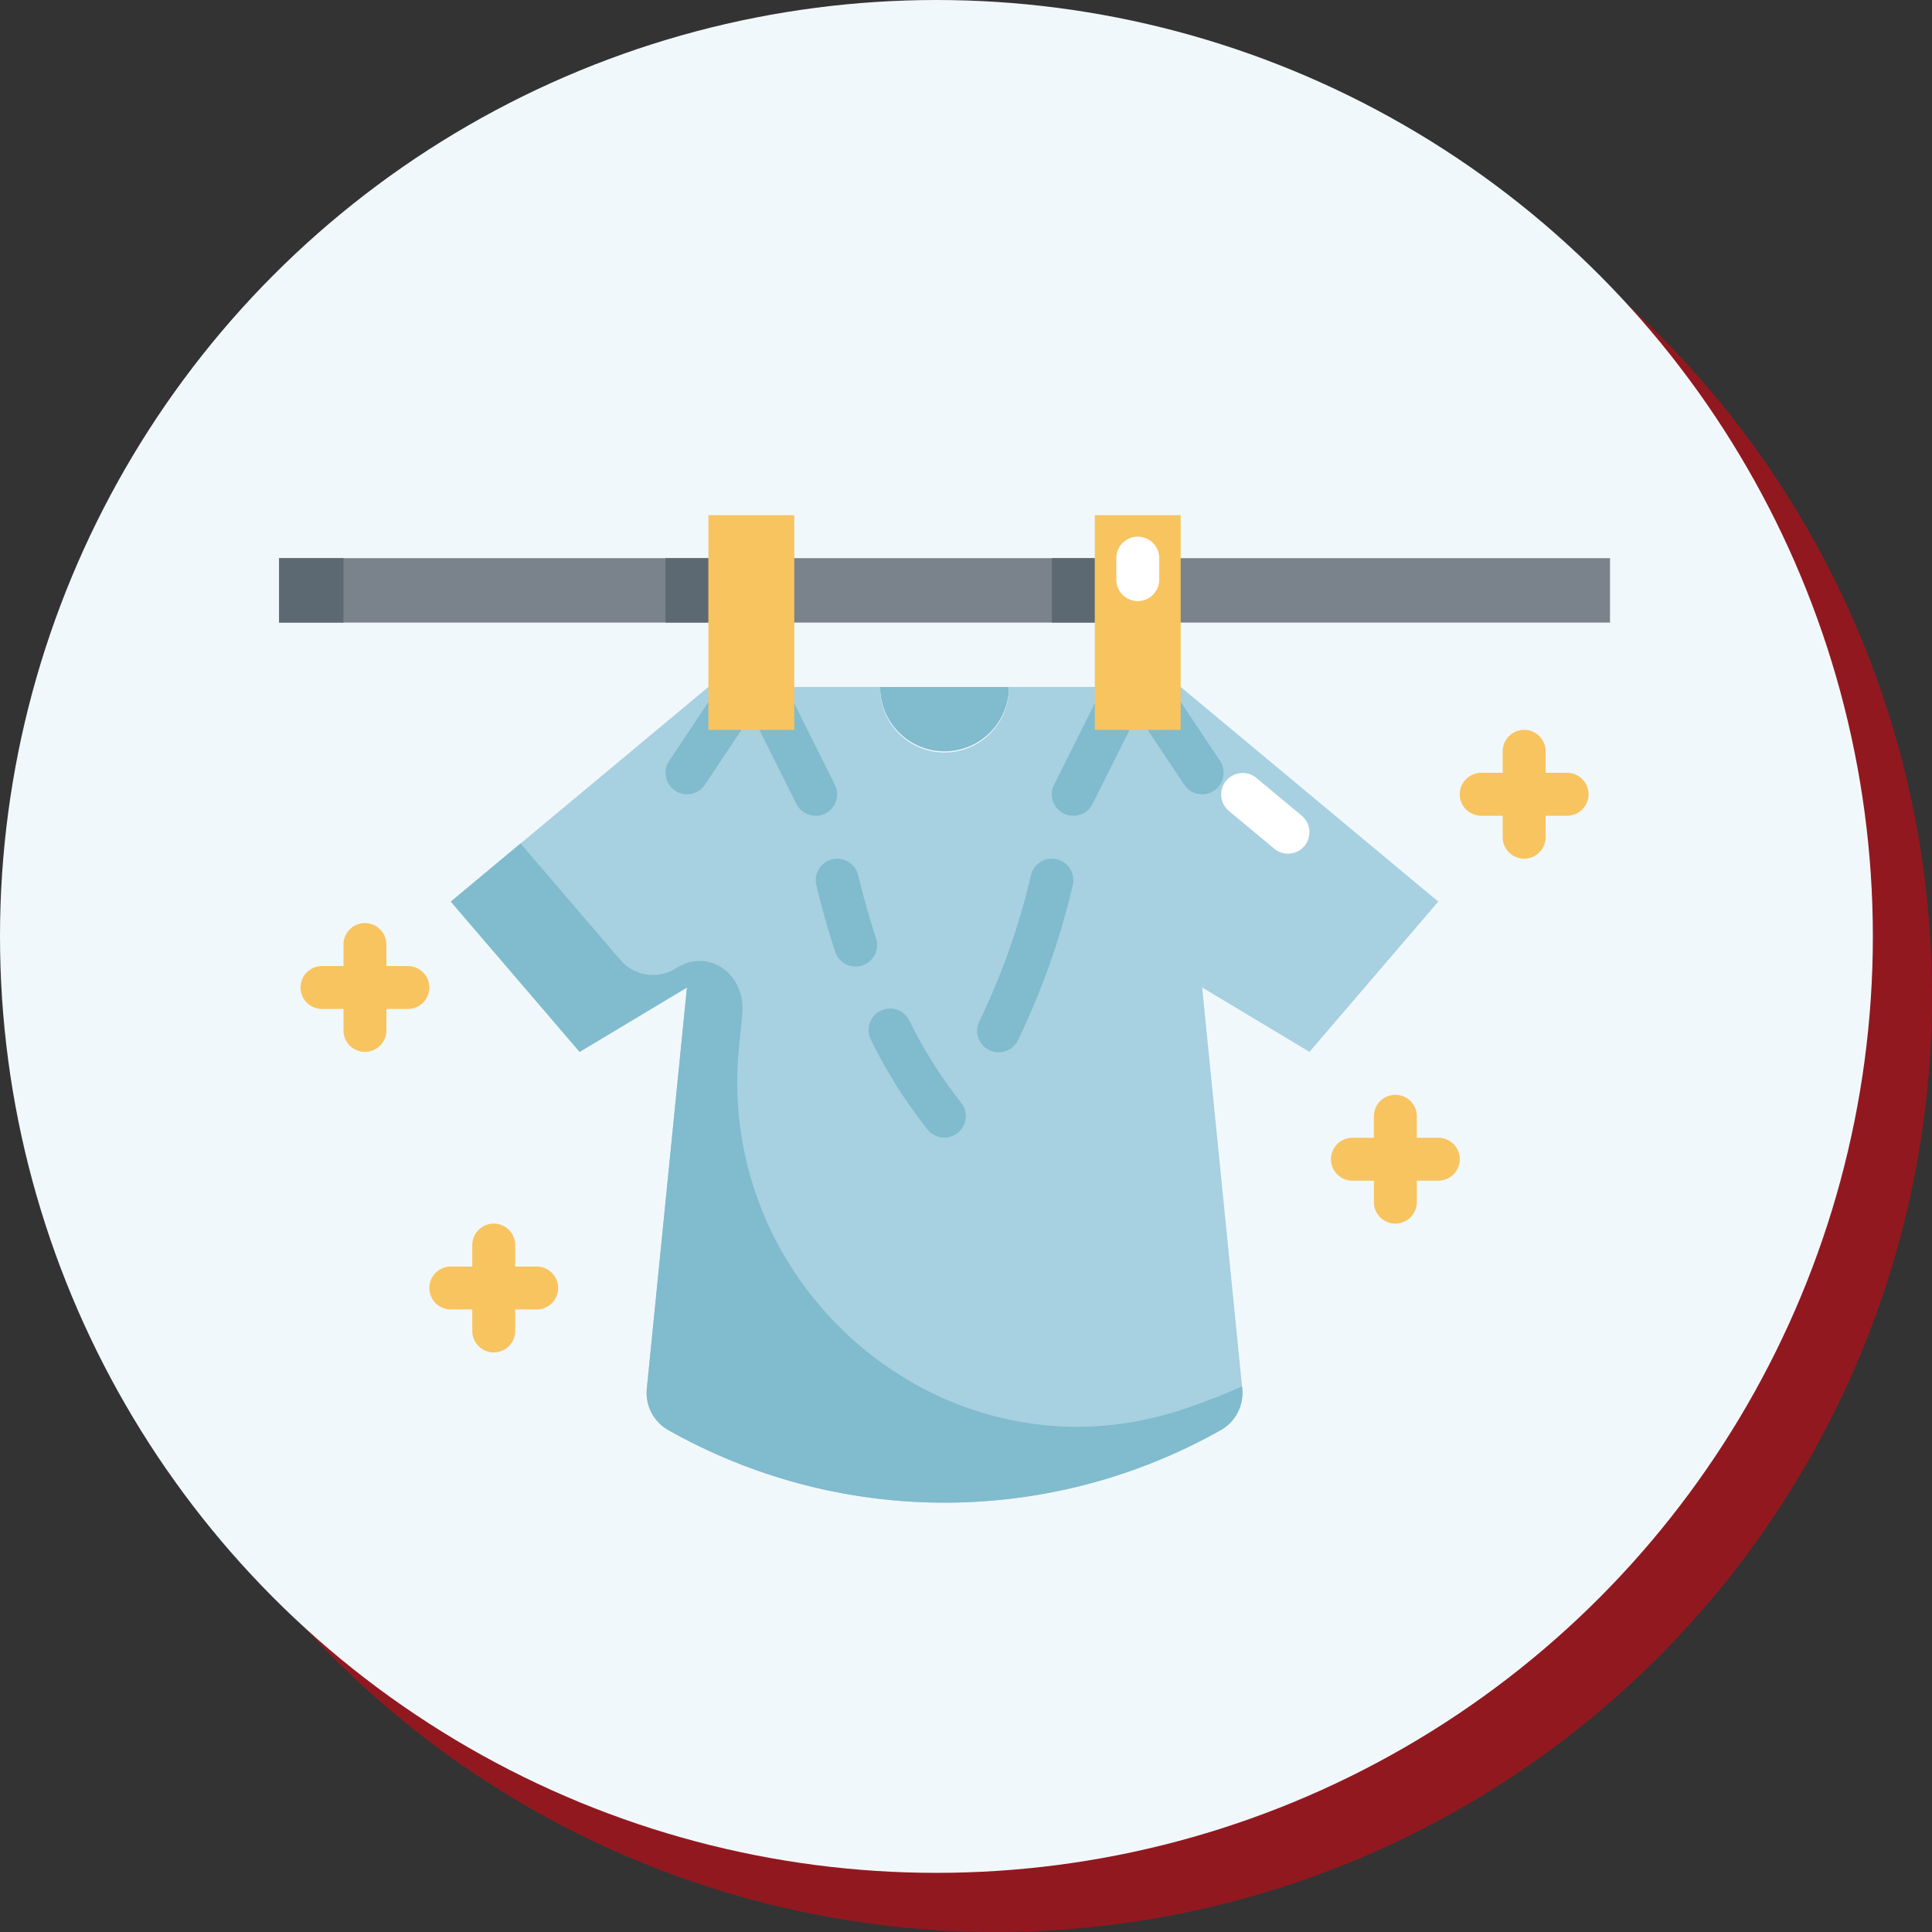 <svg xmlns="http://www.w3.org/2000/svg" width="98" height="98" viewBox="0 0 98 98">
  <rect x="0" y="0" width="98" height="98" fill="#333333" stroke="none"/>
  <g id="dry-clean-icon" transform="translate(0.261 0.261)">
    <circle id="Ellipse_120" data-name="Ellipse 120" cx="47.5" cy="47.5" r="47.5" transform="translate(2.739 2.739)" fill="#921820"/>
    <circle id="Ellipse_80" data-name="Ellipse 80" cx="47.5" cy="47.5" r="47.5" transform="translate(-0.261 -0.261)" fill="#f1f8fb"/>
    <g id="Group_3829" data-name="Group 3829" transform="translate(13.895 25.873)">
      <g id="Layer_31" data-name="Layer 31" transform="translate(0 0)">
        <path id="Path_6401" data-name="Path 6401" d="M32.267,20.267A3.267,3.267,0,0,0,35.533,17H29A3.267,3.267,0,0,0,32.267,20.267Z" transform="translate(1.489 -8.289)" fill="#80bbce"/>
        <path id="Path_6402" data-name="Path 6402" d="M59.089,27.889l-6.533,7.622-5.444-3.267,2.034,20.337a2.168,2.168,0,0,1-1.128,2.137,28.51,28.51,0,0,1-27.945,0,2.168,2.168,0,0,1-1.128-2.137l2.034-20.337-5.444,3.267L9,27.889,22.067,17h8.711a3.267,3.267,0,1,0,6.533,0h8.711Z" transform="translate(-0.289 -8.289)" fill="#a7d0e1"/>
        <path id="Path_6403" data-name="Path 6403" d="M46,53.04c-11.811,3.848-23.617-6.053-22.381-18.414l.16-1.608c.218-2.155-1.714-3.376-3.249-2.457l-.149.089A2.178,2.178,0,0,1,17.6,30.2l-5.064-5.908L9,27.241l6.533,7.622L20.978,31.6,18.944,51.933a2.168,2.168,0,0,0,1.128,2.137,28.51,28.51,0,0,0,27.945,0,2.168,2.168,0,0,0,1.128-2.137l-.011-.1A32.728,32.728,0,0,1,46,53.04Z" transform="translate(-0.289 -7.641)" fill="#80bbce"/>
        <path id="Path_6404" data-name="Path 6404" d="M1,11H68.511v3.267H1Z" transform="translate(-1 -8.822)" fill="#7a838b"/>
        <path id="Path_6405" data-name="Path 6405" d="M1,11H4.267v3.267H1Zm19.6,0h2.178v3.267H20.6Zm19.6,0h2.178v3.267H40.2Z" transform="translate(-1 -8.822)" fill="#5d6972"/>
        <path id="Path_6406" data-name="Path 6406" d="M38.234,25.031a1.089,1.089,0,0,0-1.314.8,35.389,35.389,0,0,1-2.608,7.394,1.089,1.089,0,1,0,1.95.969,37.607,37.607,0,0,0,2.774-7.851A1.089,1.089,0,0,0,38.234,25.031Zm-7.478,8.2a1.089,1.089,0,1,0-1.95.969,25.168,25.168,0,0,0,2.879,4.552,1.089,1.089,0,0,0,1.7-1.361,23.068,23.068,0,0,1-2.627-4.16Zm-1.706-4.211q-.51-1.574-.9-3.183a1.089,1.089,0,1,0-2.117.512c.282,1.164.6,2.287.948,3.351a1.089,1.089,0,1,0,2.069-.679Z" transform="translate(1.222 -7.578)" fill="#80bbce"/>
        <path id="Path_6407" data-name="Path 6407" d="M59.711,39.689H58.622V38.6a1.089,1.089,0,0,0-2.178,0v1.089H55.356a1.089,1.089,0,0,0,0,2.178h1.089v1.089a1.089,1.089,0,1,0,2.178,0V41.867h1.089a1.089,1.089,0,0,0,0-2.178ZM13.978,46.222H12.889V45.133a1.089,1.089,0,1,0-2.178,0v1.089H9.622a1.089,1.089,0,0,0,0,2.178h1.089v1.089a1.089,1.089,0,1,0,2.178,0V48.4h1.089a1.089,1.089,0,0,0,0-2.178ZM66.244,21.178H65.156V20.089a1.089,1.089,0,1,0-2.178,0v1.089H61.889a1.089,1.089,0,1,0,0,2.178h1.089v1.089a1.089,1.089,0,1,0,2.178,0V23.356h1.089a1.089,1.089,0,1,0,0-2.178Zm-58.8,9.8H6.356V29.889a1.089,1.089,0,1,0-2.178,0v1.089H3.089a1.089,1.089,0,1,0,0,2.178H4.178v1.089a1.089,1.089,0,0,0,2.178,0V33.156H7.444a1.089,1.089,0,1,0,0-2.178Z" transform="translate(-0.911 -8.111)" fill="#f8c460"/>
        <path id="Path_6408" data-name="Path 6408" d="M48.276,25.1a1.089,1.089,0,0,1-.7-.253l-2.313-1.927a1.089,1.089,0,0,1,1.394-1.673l2.313,1.925a1.089,1.089,0,0,1-.7,1.927Z" transform="translate(2.902 -7.932)" fill="#fff"/>
        <g id="Group_3828" data-name="Group 3828" transform="translate(19.601 8.71)">
          <path id="Path_6409" data-name="Path 6409" d="M20.089,22.444a1.089,1.089,0,0,1-.9-1.693l2.178-3.267a1.089,1.089,0,0,1,1.812,1.209L21,21.96A1.089,1.089,0,0,1,20.089,22.444Z" transform="translate(-19.001 -16.999)" fill="#80bbce"/>
          <path id="Path_6410" data-name="Path 6410" d="M26.267,23.533a1.089,1.089,0,0,1-.98-.6l-2.178-4.356a1.089,1.089,0,0,1,1.949-.973l2.178,4.356a1.089,1.089,0,0,1-.969,1.576Zm19.6-1.089a1.089,1.089,0,0,1-.907-.485l-2.178-3.267a1.089,1.089,0,1,1,1.812-1.209l2.178,3.267a1.089,1.089,0,0,1-.9,1.693Z" transform="translate(-18.646 -16.999)" fill="#80bbce"/>
          <path id="Path_6411" data-name="Path 6411" d="M38.089,23.533a1.089,1.089,0,0,1-.973-1.576L39.293,17.6a1.089,1.089,0,0,1,1.949.973l-2.178,4.356A1.089,1.089,0,0,1,38.089,23.533Z" transform="translate(-17.401 -16.999)" fill="#80bbce"/>
        </g>
        <path id="Path_6412" data-name="Path 6412" d="M21,9h4.356V19.889H21ZM44.956,19.889H40.6V9h4.356Z" transform="translate(0.778 -9)" fill="#f8c460"/>
        <path id="Path_6413" data-name="Path 6413" d="M41.089,13.267A1.089,1.089,0,0,1,40,12.178V11.089a1.089,1.089,0,1,1,2.178,0v1.089A1.089,1.089,0,0,1,41.089,13.267Z" transform="translate(2.467 -8.911)" fill="#fff"/>
      </g>
    </g>
  </g>
</svg>
